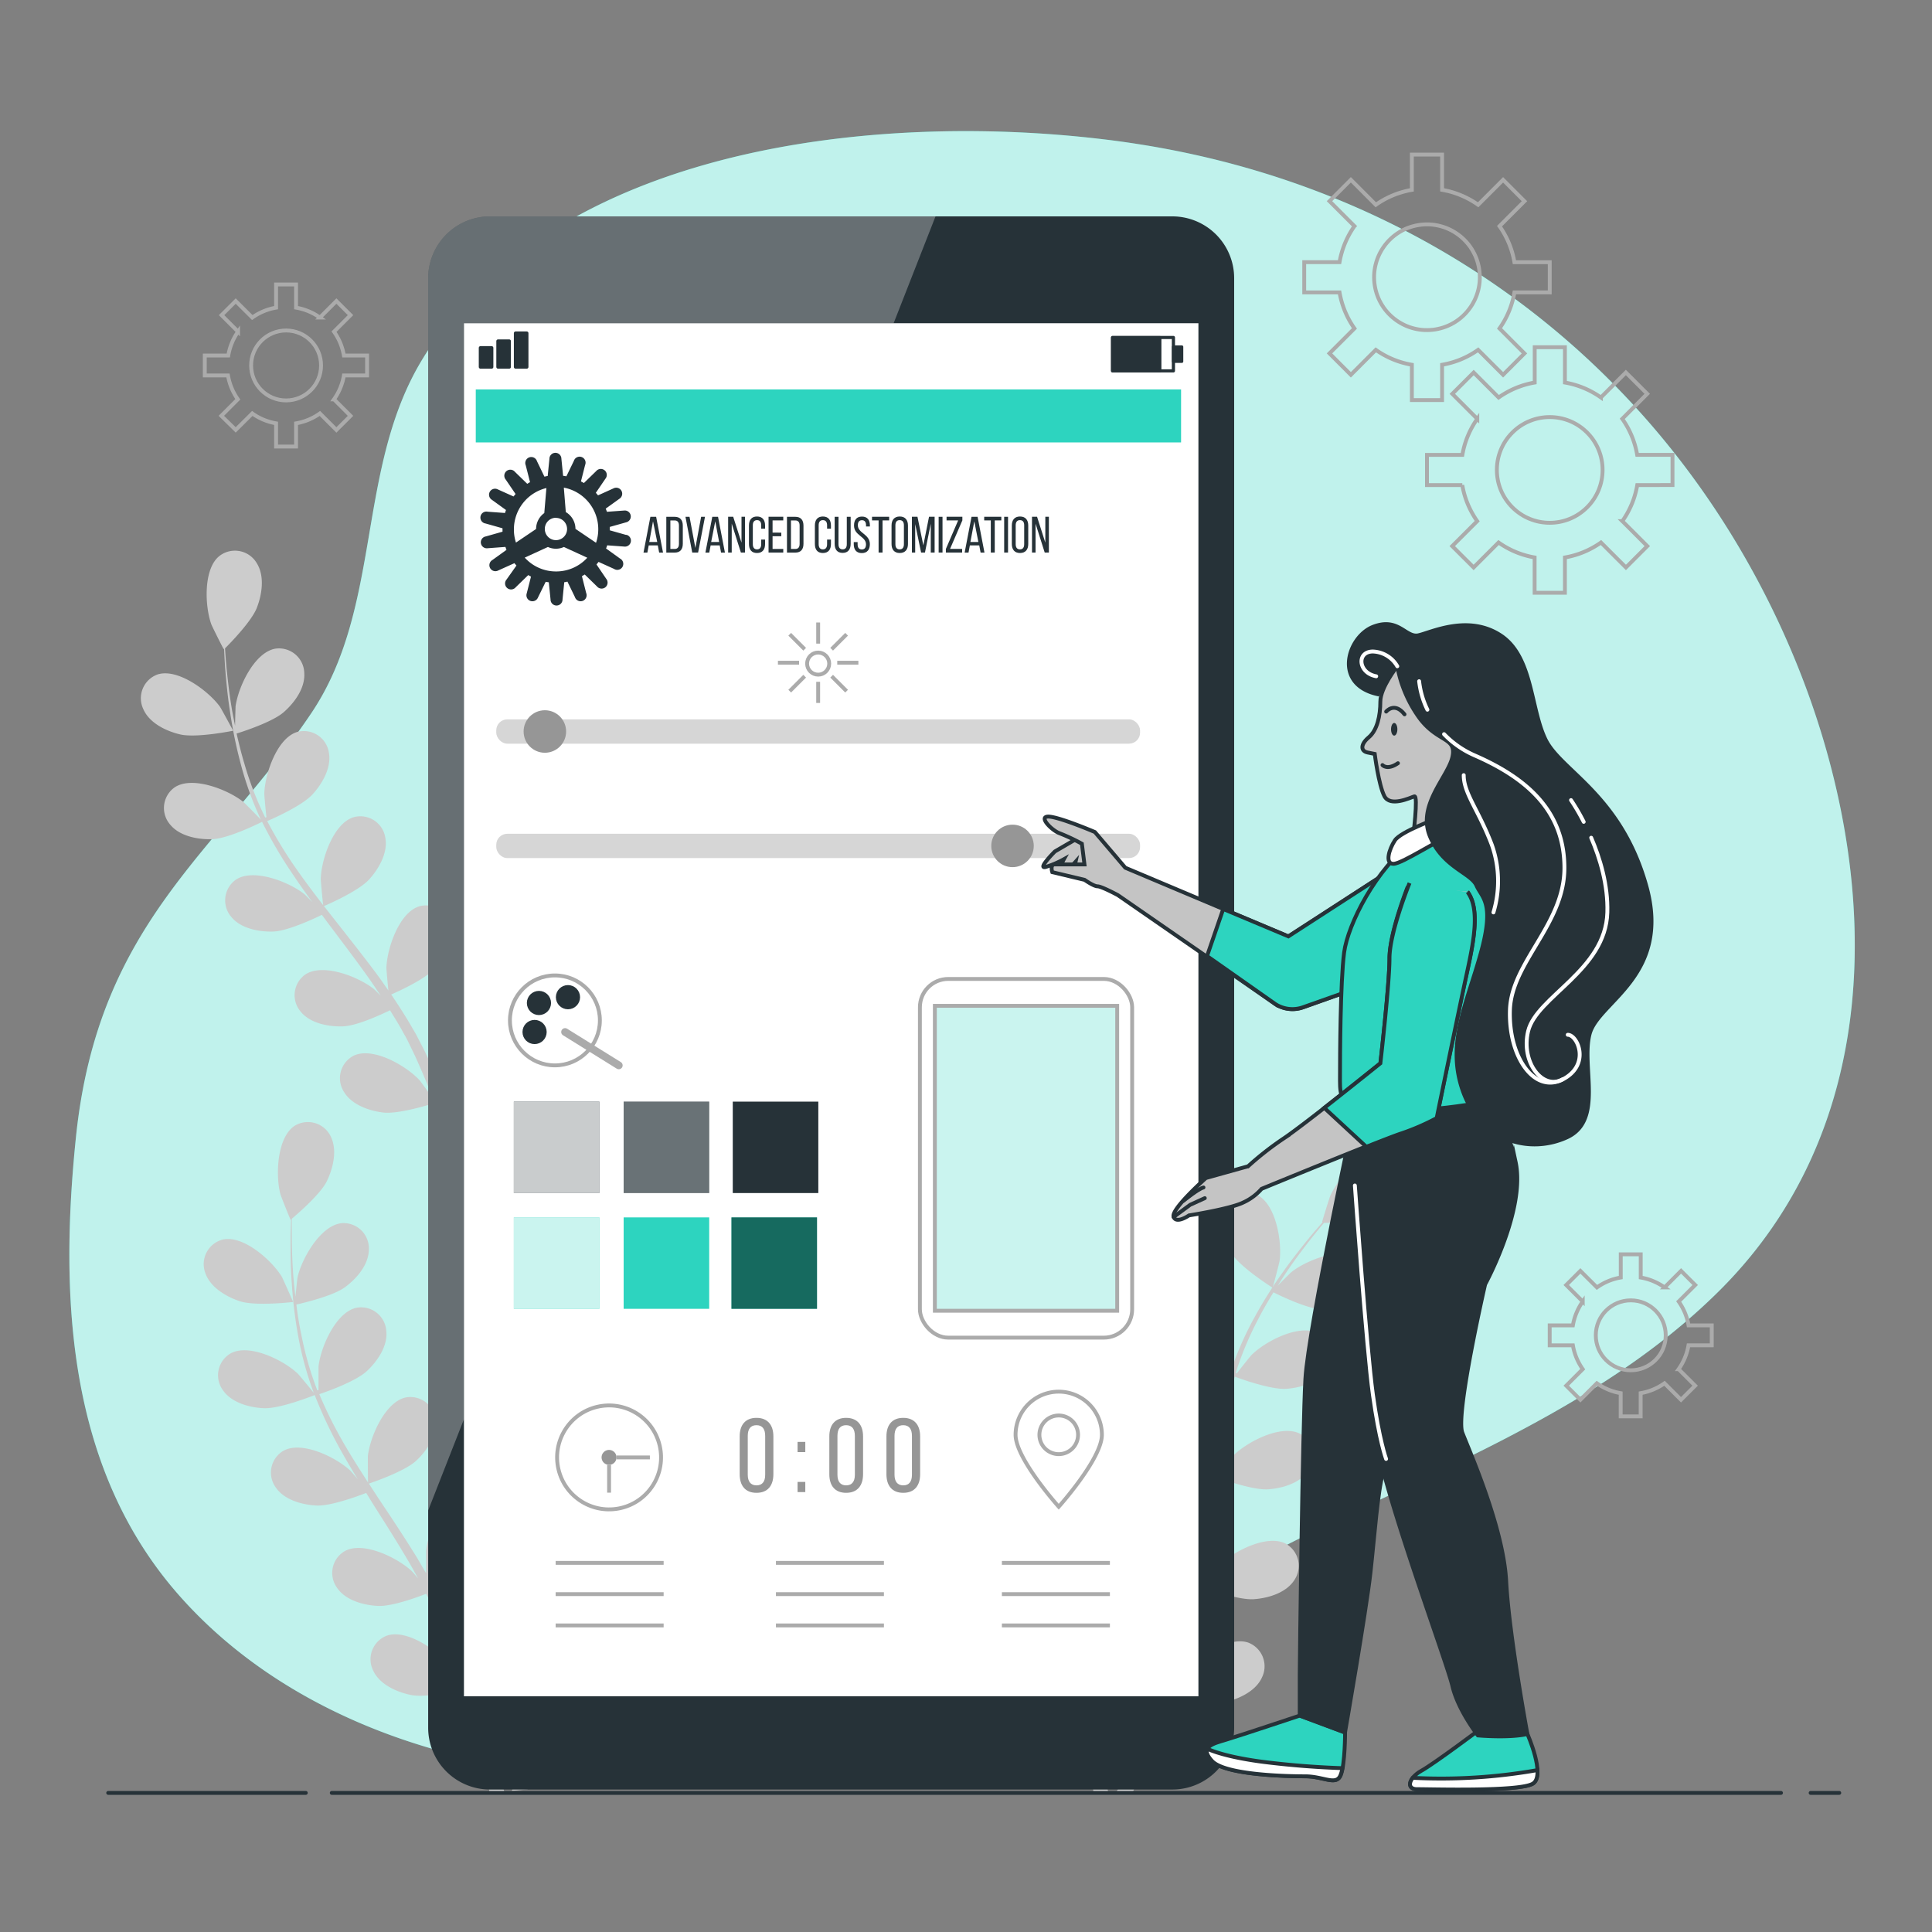 <svg xmlns="http://www.w3.org/2000/svg" viewBox="0 0 500 500"><rect x="0" y="0" width="500" height="500" fill="#808080" stroke="none"/><g id="freepik--background-simple--inject-518"><path d="M468,179.65a225.58,225.58,0,0,0-9.61-22.59C426.69,92.58,367.69,48.86,295.06,37.37q-4.69-.75-9.42-1.31c-59.28-7.13-142.27,1.76-176.11,56.56-17.57,28.46-10.36,64.35-29,92C56.4,220.51,25.38,238.44,19.64,294.45c-4.23,41.21-2.26,85.75,26.88,118.62,34.34,38.75,93.27,52.09,143.61,44.65,48.86-7.21,92.6-31.34,135.33-54,40.56-21.51,87-37.13,119.82-70C486.72,292.19,486.69,231.48,468,179.65Z" style="fill:#2DD4BF"></path><path d="M468,179.65a225.58,225.58,0,0,0-9.61-22.59C426.69,92.58,367.69,48.86,295.06,37.37q-4.69-.75-9.42-1.31c-59.28-7.13-142.27,1.76-176.11,56.56-17.57,28.46-10.36,64.35-29,92C56.4,220.51,25.38,238.44,19.64,294.45c-4.23,41.21-2.26,85.75,26.88,118.62,34.34,38.75,93.27,52.09,143.61,44.65,48.86-7.21,92.6-31.34,135.33-54,40.56-21.51,87-37.13,119.82-70C486.72,292.19,486.69,231.48,468,179.65Z" style="fill:#fff;opacity:0.7"></path></g><g id="freepik--Plants--inject-518"><path d="M46.6,190.06c4.22,1,13.74-.95,13.75-.95s-3.19-5.89-3.44-6.23c-2.9-4-10.85-10-16.11-8.34a6.55,6.55,0,0,0-3.7,9C38.67,187.14,43,189.21,46.6,190.06Z" style="fill:#ccc"></path><path d="M143.67,174.6c.09,0,.58-6.67.56-7.1-.2-4.94-3.5-14.36-8.83-15.83a6.55,6.55,0,0,0-8.07,5.47c-.66,3.85,1.82,8,4.34,10.67C134.64,171,143.66,174.6,143.67,174.6Z" style="fill:#ccc"></path><path d="M165.9,134.78c-5.52.4-10.6,9-11.78,13.79-.1.41-.93,7.08-.83,7.07l.11,0c-.81,1.35-1.67,2.81-2.57,4.42-1.65,3-3.48,6.38-5.22,10.2a116.34,116.34,0,0,0-5.05,12.6A85.64,85.64,0,0,0,137,197.59c0,.06,0,.12,0,.18-.26-1.6-1.14-6.05-1.25-6.38-1.5-4.71-7.17-12.93-12.7-12.95a6.56,6.56,0,0,0-6.34,7.42c.39,3.88,3.86,7.21,7,9.14,3.55,2.18,12.51,3.28,13.22,3.36a116.85,116.85,0,0,0-.89,15.45c0,3,.11,6,.25,9.07-.27-1.38-.52-2.61-.57-2.77-1.5-4.71-7.17-12.93-12.71-12.94a6.54,6.54,0,0,0-6.33,7.41c.38,3.89,3.86,7.22,7,9.14s10.81,3.05,12.83,3.31c.07,1.17.12,2.33.19,3.49.34,5.59.71,11.16.9,16.63.06,1.93.06,3.83.06,5.74-.24-1.22-.45-2.25-.5-2.4-1.5-4.71-7.17-12.93-12.71-13A6.56,6.56,0,0,0,118.1,245c.38,3.88,3.86,7.21,7,9.14s10.07,2.94,12.47,3.26c-.06,1.95-.11,3.9-.25,5.79-.13,1.29-.16,2.53-.36,3.82s-.34,2.54-.5,3.79c-.41,2.4-.82,4.87-1.28,7.2-.31,1.62-.63,3.16-.95,4.71,0-1.92-.21-5.68-.26-6a25.33,25.33,0,0,0-5.57-11.56,6.93,6.93,0,0,0-.35-1.41,6.55,6.55,0,0,0-8.87-4c-5,2.36-6.67,12.2-6,17.11,0,.28.79,3.38,1.3,5.32-.47-1.1-.92-2.17-1.42-3.29-1-2.23-2-4.42-3.12-6.79l-1.75-3.4c-.55-1.15-1.29-2.29-1.94-3.45-1.55-2.65-3.26-5.27-5-7.87,2-.86,8.82-4,11.31-6.75s4.88-6.91,4.15-10.75a6.54,6.54,0,0,0-8.15-5.33c-5.31,1.57-8.44,11.05-8.56,16,0,.31.31,3.86.52,5.81-1.08-1.55-2.15-3.11-3.3-4.64-3.31-4.43-6.79-8.82-10.24-13.21-1.06-1.34-2.1-2.69-3.15-4,.7-.3,9-3.87,11.74-6.94,2.48-2.74,4.88-6.91,4.15-10.75a6.54,6.54,0,0,0-8.16-5.33c-5.3,1.57-8.43,11-8.55,16,0,.37.45,5.48.63,6.78-2.3-3-4.57-6-6.68-9a114.34,114.34,0,0,1-7.81-12.76c.32-.14,9-3.82,11.81-7,2.48-2.73,4.88-6.91,4.15-10.75a6.55,6.55,0,0,0-8.16-5.33c-5.3,1.57-8.43,11-8.55,16,0,.33.34,4.23.55,6.07l-.31.09a84.11,84.11,0,0,1-5.41-14c-.8-2.65-1.41-5.22-2-7.74,1.68-.52,9.32-3,12.21-5.54s5.6-6.33,5.3-10.23a6.54,6.54,0,0,0-7.52-6.19c-5.45,1-9.6,10-10.26,14.95,0,.27-.1,3-.12,5-.22-1.14-.48-2.32-.67-3.41-.74-4.12-1.17-7.94-1.52-11.32-.18-1.93-.31-3.68-.41-5.31,1.38-1.37,6.87-7,8.23-10.49s2.06-8.2,0-11.52a6.55,6.55,0,0,0-9.54-2C52.54,147,53,157,54.71,161.63c.15.4,3.13,6.43,3.2,6.35l.08-.08c.07,1.58.16,3.26.29,5.11.28,3.39.62,7.23,1.28,11.38a117.27,117.27,0,0,0,2.74,13.3A85.16,85.16,0,0,0,67.45,212l.09.16c-1.1-1.19-4.29-4.41-4.57-4.63-3.85-3.1-13.11-6.82-17.73-3.79a6.54,6.54,0,0,0-1.19,9.68c2.46,3,7.2,3.89,10.88,3.76,4.17-.14,12.25-4.17,12.89-4.49A114.93,114.93,0,0,0,75.59,226c1.67,2.51,3.43,5,5.22,7.43-1-1-1.87-1.88-2-2-3.85-3.1-13.11-6.83-17.74-3.79a6.56,6.56,0,0,0-1.19,9.68c2.46,3,7.2,3.89,10.89,3.76s10.7-3.42,12.53-4.32c.7.93,1.38,1.88,2.09,2.81,3.36,4.47,6.74,8.91,9.91,13.37,1.12,1.58,2.17,3.16,3.22,4.75-.87-.89-1.62-1.62-1.74-1.72-3.85-3.1-13.11-6.83-17.74-3.79a6.55,6.55,0,0,0-1.19,9.67c2.46,3,7.2,3.9,10.89,3.77s10-3.11,12.2-4.16c1,1.65,2.06,3.31,3,5,.61,1.15,1.27,2.2,1.81,3.38l1.67,3.44c1,2.23,2,4.52,2.91,6.71.64,1.53,1.22,3,1.81,4.46-1.1-1.58-3.31-4.62-3.53-4.86-3.33-3.64-11.92-8.73-17-6.42A6.55,6.55,0,0,0,89,282.55c2,3.37,6.53,4.94,10.2,5.37,4,.47,12.3-2.14,13.34-2.47,1,2.44,1.88,4.82,2.71,7.08,2.87,7.75,5,14.32,6.38,19l3.69-.67c0-.11-.06-.2-.1-.31-1.53-4.67-3.81-11.32-6.91-19.16-1-2.48-2.06-5.11-3.2-7.8a70.53,70.53,0,0,0,6.81-4.85c3.34,2.51,11.12,4.74,12.13,5-.54,2.56-1.09,5.05-1.64,7.4-1.89,8-3.76,14.68-5.15,19.34l4-.74c1.24-4.59,2.77-10.69,4.3-17.89.55-2.6,1.1-5.4,1.63-8.27,1.06,0,9.75.21,13.5-1.39,3.4-1.44,7.32-4.22,8.27-8a6.55,6.55,0,0,0-5.17-8.26c-5.48-.8-12.29,6.49-14.47,10.93-.13.26-1.2,3.26-1.85,5.16.21-1.17.43-2.31.63-3.53.41-2.39.76-4.79,1.14-7.38.14-1.25.28-2.52.42-3.8s.19-2.62.29-3.95c.16-3.07.18-6.2.13-9.34,2.1.36,9.57,1.52,13.16.61s7.88-3.07,9.39-6.68A6.56,6.56,0,0,0,158.8,239c-5.29-1.61-13.13,4.57-16,8.62-.17.25-1.87,3.39-2.77,5.14,0-1.9-.08-3.79-.19-5.7-.31-5.52-.8-11.1-1.26-16.67-.14-1.7-.26-3.4-.39-5.1.74.13,9.59,1.71,13.62.68,3.58-.91,7.88-3.07,9.39-6.67a6.55,6.55,0,0,0-3.86-8.95c-5.3-1.61-13.14,4.56-16,8.62-.21.31-2.65,4.83-3.21,6-.28-3.75-.53-7.49-.62-11.19a115.08,115.08,0,0,1,.53-14.95c.34.07,9.57,1.75,13.69.7,3.58-.91,7.88-3.07,9.4-6.67a6.55,6.55,0,0,0-3.87-9c-5.29-1.62-13.13,4.56-16,8.62-.19.27-2,3.71-2.9,5.36l-.3-.09a83.68,83.68,0,0,1,3.23-14.69c.8-2.65,1.71-5.14,2.65-7.54,1.69.49,9.42,2.65,13.23,2.12,3.66-.52,8.17-2.19,10.07-5.6a6.54,6.54,0,0,0-2.86-9.32c-5.08-2.19-13.55,3.09-16.8,6.81-.18.2-1.75,2.46-2.87,4.12.44-1.08.88-2.2,1.32-3.22,1.65-3.85,3.41-7.26,5-10.28.91-1.71,1.77-3.23,2.59-4.65,1.9-.38,9.56-2,12.65-4.21s6.24-5.7,6.35-9.61A6.55,6.55,0,0,0,165.9,134.78Z" style="fill:#ccc"></path><path d="M231.06,331.11c4,1.74,13.69,1.52,13.7,1.52s-2.09-6.36-2.27-6.75c-2.14-4.46-8.88-11.82-14.36-11.08a6.56,6.56,0,0,0-5.26,8.21C223.78,326.81,227.68,329.63,231.06,331.11Z" style="fill:#ccc"></path><path d="M329.33,333.25c.08.05,1.76-6.46,1.82-6.88.69-4.9-.88-14.76-5.86-17.16a6.54,6.54,0,0,0-8.91,3.94c-1.34,3.67.36,8.18,2.36,11.28C321.1,328.07,329.32,333.24,329.33,333.25Z" style="fill:#ccc"></path><path d="M358.32,298c-5.5-.59-12,6.95-14.05,11.47-.17.39-2.19,6.8-2.09,6.8h.12c-1,1.18-2.14,2.46-3.32,3.88-2.15,2.65-4.56,5.66-7,9.11a115.22,115.22,0,0,0-7.22,11.49,85.79,85.79,0,0,0-6.16,13.88c0,.06,0,.12-.05.18,0-1.62,0-6.16-.09-6.51-.64-4.9-4.75-14-10.19-15a6.54,6.54,0,0,0-7.55,6.16c-.32,3.89,2.5,7.79,5.26,10.25,3.1,2.77,11.72,5.46,12.41,5.67a115.47,115.47,0,0,0-3.65,15c-.52,3-1,6-1.37,9,0-1.41-.05-2.66-.07-2.83-.64-4.91-4.74-14-10.19-15a6.55,6.55,0,0,0-7.55,6.16c-.32,3.9,2.5,7.79,5.26,10.25s10.09,4.94,12,5.55c-.14,1.16-.29,2.32-.43,3.47-.67,5.56-1.3,11.1-2.1,16.52-.28,1.91-.62,3.79-1,5.66,0-1.25,0-2.3-.06-2.45-.64-4.91-4.75-14-10.19-15a6.56,6.56,0,0,0-7.56,6.16c-.31,3.89,2.51,7.79,5.26,10.25s9.39,4.69,11.69,5.44c-.4,1.91-.8,3.82-1.28,5.65-.36,1.24-.61,2.46-1,3.69s-.78,2.44-1.17,3.64c-.83,2.29-1.68,4.65-2.54,6.86-.59,1.54-1.19,3-1.78,4.47.3-1.9.81-5.63.82-5.95a25.49,25.49,0,0,0-3.41-12.37,8.83,8.83,0,0,0-.09-1.45,6.55,6.55,0,0,0-8-5.55c-5.35,1.42-8.74,10.81-9,15.74,0,.29.18,3.47.33,5.47-.27-1.16-.52-2.29-.81-3.49-.56-2.36-1.19-4.71-1.86-7.23-.36-1.21-.73-2.43-1.1-3.66s-.87-2.48-1.3-3.74c-1.05-2.89-2.27-5.77-3.55-8.65,2.07-.49,9.39-2.36,12.34-4.62s6-5.92,6-9.83a6.54,6.54,0,0,0-7.07-6.7c-5.5.59-10.28,9.36-11.28,14.2-.06.3-.39,3.86-.53,5.81-.78-1.72-1.56-3.44-2.41-5.16-2.46-5-5.1-9.89-7.72-14.82-.8-1.52-1.58-3-2.37-4.55.74-.17,9.5-2.2,12.79-4.73,2.93-2.24,6-5.92,6-9.83a6.55,6.55,0,0,0-7.08-6.7c-5.5.6-10.27,9.36-11.27,14.2-.08.37-.54,5.48-.59,6.79-1.74-3.34-3.43-6.68-5-10a115.37,115.37,0,0,1-5.4-14c.34-.08,9.49-2.16,12.86-4.75,2.93-2.25,6-5.92,6-9.83A6.55,6.55,0,0,0,261,335.8c-5.51.6-10.28,9.37-11.28,14.21-.07.32-.42,4.21-.55,6.07l-.31,0A84.34,84.34,0,0,1,246,341.33c-.3-2.75-.45-5.39-.53-8,1.75-.21,9.71-1.27,13-3.26s6.65-5.23,7.05-9.12a6.55,6.55,0,0,0-6.29-7.44c-5.54,0-11.25,8.18-12.77,12.88-.09.26-.64,2.95-1,4.92,0-1.17,0-2.37,0-3.48,0-4.19.27-8,.53-11.41.17-1.93.36-3.67.55-5.29,1.6-1.11,8-5.62,10-8.85S260,294.6,258.54,291a6.55,6.55,0,0,0-9-3.7c-4.92,2.54-6.21,12.44-5.39,17.31.07.42,1.92,6.88,2,6.83l.09-.07c-.21,1.56-.43,3.24-.62,5.07-.34,3.4-.69,7.23-.79,11.44a114.81,114.81,0,0,0,.33,13.57,84.5,84.5,0,0,0,2.51,15l.06.18c-.87-1.37-3.44-5.11-3.67-5.38-3.23-3.74-11.68-9.06-16.77-6.89a6.54,6.54,0,0,0-2.9,9.3c1.88,3.42,6.38,5.12,10,5.65,4.12.6,12.79-1.91,13.48-2.12a114,114,0,0,0,5.25,14.55c1.2,2.76,2.48,5.51,3.81,8.24-.79-1.15-1.51-2.18-1.62-2.32-3.24-3.74-11.68-9.06-16.78-6.89a6.55,6.55,0,0,0-2.9,9.3c1.88,3.43,6.39,5.12,10,5.65s11.14-1.45,13.1-2l1.55,3.14c2.51,5,5,10,7.37,14.93.82,1.75,1.57,3.5,2.32,5.25-.71-1-1.31-1.89-1.41-2-3.24-3.74-11.68-9.06-16.77-6.9a6.55,6.55,0,0,0-2.91,9.31c1.89,3.42,6.39,5.11,10,5.65s10.42-1.27,12.75-1.92c.72,1.82,1.44,3.63,2.05,5.42.39,1.24.85,2.4,1.17,3.65s.69,2.47,1,3.69c.57,2.36,1.17,4.8,1.66,7.12.36,1.61.67,3.15,1,4.71-.8-1.75-2.43-5.14-2.6-5.41-2.63-4.18-10.17-10.72-15.54-9.36a6.56,6.56,0,0,0-4.28,8.76c1.35,3.67,5.54,6,9.07,7.11,3.89,1.18,12.5.1,13.57,0,.51,2.57,1,5.07,1.4,7.44,1.44,8.15,2.33,15,2.89,19.81h3.75c0-.11,0-.21,0-.32-.67-4.88-1.73-11.82-3.37-20.09-.51-2.61-1.12-5.39-1.76-8.24a70.9,70.9,0,0,0,7.57-3.56c2.83,3.07,10.09,6.66,11,7.11-1,2.43-2,4.78-2.94,7-3.29,7.58-6.32,13.78-8.52,18.11H293c2-4.3,4.64-10,7.43-16.83,1-2.47,2-5.12,3.08-7.85,1,.22,9.56,1.95,13.53,1.05,3.6-.81,8-2.85,9.57-6.41a6.55,6.55,0,0,0-3.61-9c-5.25-1.76-13.26,4.19-16.19,8.17-.17.24-1.77,3-2.75,4.75.42-1.12.84-2.2,1.25-3.36.84-2.28,1.61-4.59,2.45-7.06.36-1.21.72-2.43,1.09-3.66s.65-2.55,1-3.84c.71-3,1.29-6.06,1.8-9.17,2,.73,9.14,3.21,12.84,2.95s8.3-1.61,10.44-4.88a6.56,6.56,0,0,0-2.21-9.5c-4.92-2.54-13.73,2.14-17.24,5.63-.22.22-2.45,3-3.64,4.55.29-1.87.59-3.73.83-5.63.68-5.49,1.2-11.07,1.74-16.63.16-1.7.35-3.4.53-5.09.71.26,9.13,3.4,13.27,3.11,3.69-.26,8.31-1.61,10.44-4.89a6.55,6.55,0,0,0-2.2-9.49c-4.92-2.54-13.74,2.14-17.24,5.62-.27.27-3.47,4.28-4.24,5.34.4-3.74.82-7.46,1.39-11.12a115.58,115.58,0,0,1,3.2-14.61c.33.12,9.1,3.44,13.35,3.14,3.68-.26,8.3-1.61,10.43-4.89a6.54,6.54,0,0,0-2.2-9.49c-4.92-2.54-13.74,2.14-17.24,5.62-.23.23-2.68,3.28-3.81,4.76l-.28-.14a84.5,84.5,0,0,1,5.81-13.88c1.26-2.46,2.6-4.75,3.95-6.94,1.57.78,8.79,4.29,12.64,4.44,3.69.15,8.43-.69,10.91-3.71a6.55,6.55,0,0,0-1.14-9.68c-4.62-3.06-13.89.62-17.76,3.7-.21.17-2.16,2.11-3.56,3.54.63-1,1.26-2,1.88-2.93,2.31-3.49,4.65-6.54,6.74-9.22,1.2-1.52,2.31-2.87,3.37-4.12,1.95,0,9.78-.27,13.2-1.88s7.16-4.49,8-8.31A6.55,6.55,0,0,0,358.32,298Z" style="fill:#ccc"></path><path d="M62.09,336.76c4.12,1.34,13.77.19,13.78.19s-2.7-6.13-2.92-6.5c-2.55-4.23-10-10.91-15.36-9.64a6.56,6.56,0,0,0-4.44,8.68C54.43,333.18,58.58,335.61,62.09,336.76Z" style="fill:#ccc"></path><path d="M160.1,329.4c.09.05,1.14-6.6,1.16-7,.2-4.94-2.3-14.6-7.5-16.52a6.56,6.56,0,0,0-8.49,4.79c-1,3.78,1.15,8.1,3.44,11C151.41,325,160.1,329.4,160.1,329.4Z" style="fill:#ccc"></path><path d="M185.56,291.56c-5.53-.06-11.31,8.08-12.88,12.77-.13.4-1.52,7-1.42,7h.12c-.92,1.28-1.9,2.66-2.93,4.19-1.89,2.84-4,6.06-6,9.73a117.32,117.32,0,0,0-6.07,12.14,84,84,0,0,0-4.8,14.41l0,.18c-.13-1.62-.64-6.13-.72-6.47-1.11-4.82-6.07-13.47-11.59-14a6.55,6.55,0,0,0-6.92,6.86c.06,3.91,3.24,7.51,6.22,9.7,3.36,2.46,12.2,4.3,12.9,4.44a116,116,0,0,0-2.17,15.32c-.24,3-.39,6-.5,9.06-.16-1.39-.31-2.64-.35-2.81-1.1-4.82-6.07-13.48-11.58-13.95a6.55,6.55,0,0,0-6.93,6.86c.06,3.91,3.25,7.51,6.22,9.7s10.53,3.93,12.52,4.36c0,1.16-.07,2.33-.1,3.49-.12,5.6-.22,11.18-.49,16.65-.09,1.93-.25,3.82-.41,5.72-.14-1.24-.27-2.28-.3-2.44-1.11-4.81-6.08-13.47-11.59-14a6.55,6.55,0,0,0-6.92,6.86c.05,3.91,3.24,7.52,6.22,9.7s9.79,3.76,12.16,4.28c-.22,1.94-.44,3.88-.73,5.75-.24,1.27-.37,2.51-.68,3.78s-.54,2.5-.81,3.73c-.61,2.36-1.22,4.79-1.87,7.07-.44,1.59-.89,3.1-1.34,4.62.12-1.92.26-5.68.24-6a25.43,25.43,0,0,0-4.59-12,7.75,7.75,0,0,0-.23-1.43,6.56,6.56,0,0,0-8.51-4.76c-5.19,1.93-7.66,11.61-7.43,16.54,0,.29.51,3.44.85,5.42-.38-1.13-.73-2.24-1.14-3.4-.78-2.3-1.64-4.57-2.55-7l-1.45-3.54c-.46-1.19-1.1-2.39-1.65-3.59-1.33-2.78-2.81-5.53-4.37-8.27,2-.69,9.12-3.26,11.83-5.79s5.44-6.48,5-10.36a6.54,6.54,0,0,0-7.69-6c-5.41,1.12-9.32,10.31-9.85,15.22,0,.31,0,3.88,0,5.84-1-1.64-1.89-3.28-2.91-4.9-2.92-4.7-6-9.36-9.11-14-.94-1.42-1.87-2.86-2.8-4.29.72-.24,9.24-3.11,12.28-5.94,2.69-2.52,5.43-6.48,5-10.36a6.56,6.56,0,0,0-7.69-6c-5.42,1.13-9.33,10.32-9.85,15.23,0,.37,0,5.5.06,6.81-2-3.15-4.06-6.31-5.91-9.51a114.51,114.51,0,0,1-6.72-13.37c.33-.11,9.24-3.06,12.34-6,2.7-2.52,5.44-6.48,5-10.37a6.54,6.54,0,0,0-7.68-6c-5.42,1.13-9.33,10.31-9.86,15.23,0,.32,0,4.23,0,6.09l-.31.07A84.67,84.67,0,0,1,78,345.49c-.58-2.71-1-5.33-1.3-7.88,1.72-.38,9.53-2.21,12.62-4.51s6.11-5.84,6.14-9.75a6.55,6.55,0,0,0-7-6.8c-5.51.53-10.4,9.23-11.46,14.05-.06.26-.35,3-.54,5-.13-1.15-.28-2.34-.38-3.45-.4-4.17-.51-8-.57-11.41,0-1.94,0-3.69,0-5.32C77,314.16,83,309,84.61,305.64s2.73-8,1-11.49a6.55,6.55,0,0,0-9.33-2.81c-4.65,3-5,13-3.7,17.75.11.41,2.58,6.67,2.66,6.6l.09-.07c-.06,1.57-.11,3.26-.13,5.11,0,3.41,0,7.26.32,11.45a118.48,118.48,0,0,0,1.63,13.48,85.14,85.14,0,0,0,4,14.66c0,.06,0,.11.07.17-1-1.28-3.91-4.76-4.16-5-3.58-3.41-12.5-7.89-17.36-5.24a6.54,6.54,0,0,0-2,9.54c2.2,3.23,6.85,4.48,10.53,4.65,4.16.2,12.55-3.14,13.22-3.4A117.33,117.33,0,0,0,88,375c1.46,2.63,3,5.24,4.59,7.83-.9-1.07-1.71-2-1.84-2.15-3.58-3.41-12.5-7.89-17.36-5.24a6.54,6.54,0,0,0-2,9.54c2.2,3.22,6.85,4.47,10.54,4.65s10.94-2.52,12.84-3.26l1.85,3c3,4.73,6,9.44,8.77,14.15,1,1.66,1.9,3.33,2.82,5-.8-1-1.49-1.75-1.6-1.87-3.58-3.4-12.5-7.88-17.36-5.24a6.54,6.54,0,0,0-2,9.54c2.2,3.23,6.85,4.48,10.54,4.66s10.24-2.27,12.5-3.14c.89,1.74,1.78,3.48,2.56,5.2.51,1.19,1.08,2.3,1.52,3.52s.93,2.39,1.38,3.57c.79,2.29,1.63,4.66,2.34,6.92.51,1.57,1,3.08,1.44,4.59-1-1.66-2.92-4.88-3.11-5.13-3-3.91-11.16-9.69-16.37-7.81a6.54,6.54,0,0,0-3.41,9.13c1.69,3.52,6.09,5.46,9.71,6.2,4,.8,12.44-1.11,13.5-1.35.76,2.51,1.48,4.95,2.12,7.28,2.21,8,3.76,14.68,4.78,19.43l3.73-.36c0-.11,0-.21-.07-.32-1.14-4.78-2.86-11.6-5.29-19.66-.77-2.56-1.63-5.27-2.55-8a70.46,70.46,0,0,0,7.19-4.28c3.12,2.78,10.69,5.66,11.67,6-.75,2.51-1.5,4.95-2.25,7.24-2.55,7.86-5,14.32-6.73,18.85l4.1-.4c1.61-4.47,3.65-10.42,5.76-17.47.77-2.55,1.54-5.29,2.31-8.11,1.06.12,9.71,1,13.57-.26,3.51-1.16,7.65-3.6,8.91-7.3a6.55,6.55,0,0,0-4.47-8.66c-5.39-1.25-12.79,5.45-15.33,9.69-.15.25-1.47,3.15-2.27,5,.31-1.15.62-2.27.92-3.46.61-2.35,1.16-4.72,1.75-7.26.24-1.24.49-2.49.74-3.76s.4-2.59.61-3.91c.42-3.05.7-6.16.91-9.3,2.06.53,9.41,2.32,13.06,1.7s8.11-2.41,9.92-5.87a6.56,6.56,0,0,0-3.11-9.24c-5.14-2.05-13.47,3.46-16.62,7.26-.19.24-2.15,3.23-3.19,4.89.11-1.89.23-3.77.28-5.69.15-5.53.13-11.13.13-16.71,0-1.72,0-3.42,0-5.13.73.2,9.42,2.51,13.51,1.82,3.64-.61,8.11-2.41,9.92-5.87a6.56,6.56,0,0,0-3.11-9.24c-5.14-2.05-13.47,3.46-16.62,7.26-.24.29-3,4.59-3.7,5.72,0-3.76.1-7.5.32-11.19a114.35,114.35,0,0,1,1.76-14.86c.34.09,9.4,2.54,13.59,1.84,3.64-.62,8.11-2.41,9.92-5.87a6.56,6.56,0,0,0-3.11-9.24c-5.14-2.05-13.47,3.45-16.62,7.26-.21.25-2.34,3.52-3.33,5.11l-.29-.12a84.47,84.47,0,0,1,4.44-14.38c1-2.57,2.13-5,3.26-7.28,1.64.62,9.17,3.42,13,3.2,3.68-.21,8.32-1.5,10.49-4.75a6.54,6.54,0,0,0-2.07-9.52c-4.88-2.6-13.76,2-17.31,5.39-.2.19-2,2.31-3.2,3.87.53-1,1.05-2.11,1.58-3.1,2-3.69,4-6.95,5.82-9.83,1.05-1.62,2-3.07,3-4.42,1.93-.22,9.7-1.21,12.95-3.14s6.7-5.17,7.13-9.05A6.55,6.55,0,0,0,185.56,291.56Z" style="fill:#ccc"></path></g><g id="freepik--Graphics--inject-518"><circle cx="369.3" cy="71.77" r="13.68" transform="translate(-6.74 60.34) rotate(-9.26)" style="fill:none;stroke:#ababab;stroke-miterlimit:10"></circle><path d="M401.07,75.68V67.86h-9.14a22.71,22.71,0,0,0-3.86-9.33l6.46-6.46L389,46.54,382.54,53a22.86,22.86,0,0,0-9.33-3.87V40h-7.82v9.14A22.86,22.86,0,0,0,356.06,53l-6.46-6.47-5.53,5.53,6.46,6.46a23,23,0,0,0-3.86,9.33h-9.14v7.82h9.14A23,23,0,0,0,350.53,85l-6.46,6.46L349.6,97l6.46-6.46a22.71,22.71,0,0,0,9.33,3.86v9.14h7.82V94.4a22.71,22.71,0,0,0,9.33-3.86L389,97l5.53-5.53L388.07,85a22.71,22.71,0,0,0,3.86-9.33Z" style="fill:none;stroke:#ababab;stroke-miterlimit:10"></path><circle cx="401.07" cy="121.62" r="13.68" transform="translate(31.47 319.22) rotate(-45)" style="fill:none;stroke:#ababab;stroke-miterlimit:10"></circle><path d="M432.84,125.53v-7.82H423.7a22.81,22.81,0,0,0-3.86-9.32l6.46-6.47-5.53-5.52-6.46,6.46A22.86,22.86,0,0,0,405,99V89.86h-7.82V99a22.86,22.86,0,0,0-9.33,3.87l-6.46-6.46-5.53,5.52,6.46,6.47a22.81,22.81,0,0,0-3.86,9.32H369.3v7.82h9.14a22.85,22.85,0,0,0,3.86,9.33l-6.46,6.46,5.53,5.53,6.46-6.46a22.86,22.86,0,0,0,9.33,3.87v9.13H405v-9.13a22.86,22.86,0,0,0,9.33-3.87l6.46,6.46,5.53-5.53-6.46-6.46a22.85,22.85,0,0,0,3.86-9.33Z" style="fill:none;stroke:#ababab;stroke-miterlimit:10"></path><circle cx="74.04" cy="94.58" r="9.05" style="fill:none;stroke:#ababab;stroke-miterlimit:10"></circle><path d="M95,97.17V92H89a15.08,15.08,0,0,0-2.56-6.17l4.28-4.27-3.66-3.65-4.27,4.27a15.08,15.08,0,0,0-6.17-2.56v-6H71.45v6a15,15,0,0,0-6.16,2.56L61,77.91l-3.66,3.65,4.27,4.27A15.21,15.21,0,0,0,59.08,92H53v5.17h6a15.21,15.21,0,0,0,2.55,6.17l-4.27,4.27L61,111.26,65.29,107a15,15,0,0,0,6.16,2.56v6h5.17v-6A15.08,15.08,0,0,0,82.79,107l4.27,4.27,3.66-3.65-4.28-4.27A15.08,15.08,0,0,0,89,97.17Z" style="fill:none;stroke:#ababab;stroke-miterlimit:10"></path><circle cx="422.04" cy="345.58" r="9.05" style="fill:none;stroke:#ababab;stroke-miterlimit:10"></circle><path d="M443,348.17V343h-6a15.08,15.08,0,0,0-2.56-6.17l4.28-4.27-3.66-3.65-4.27,4.27a15.08,15.08,0,0,0-6.17-2.56v-6h-5.17v6a15,15,0,0,0-6.16,2.56L409,328.91l-3.66,3.65,4.27,4.27a15.21,15.21,0,0,0-2.55,6.17h-6v5.17h6a15.21,15.21,0,0,0,2.55,6.17l-4.27,4.27,3.66,3.65,4.27-4.27a15,15,0,0,0,6.16,2.56v6h5.17v-6a15.08,15.08,0,0,0,6.17-2.56l4.27,4.27,3.66-3.65-4.28-4.27a15.08,15.08,0,0,0,2.56-6.17Z" style="fill:none;stroke:#ababab;stroke-miterlimit:10"></path></g><g id="freepik--Device--inject-518"><rect x="114.43" y="75.48" width="199.35" height="369.27" style="fill:#fff"></rect><path d="M303.4,56H126.81a16,16,0,0,0-16,16V447.13a16,16,0,0,0,16,16H303.4a16,16,0,0,0,16-16V72A16,16,0,0,0,303.4,56Zm6.75,383H120.07V83.65H310.15Z" style="fill:#263238"></path><path d="M120.07,83.65h111.2L242.11,56H126.81a16,16,0,0,0-16,16v318.9l9.28-23.66Z" style="fill:#fff;opacity:0.3"></path><rect x="287.92" y="87.34" width="15.76" height="8.64" style="fill:none;stroke:#263238;stroke-linecap:round;stroke-linejoin:round;stroke-width:0.821px"></rect><rect x="287.92" y="87.34" width="12.29" height="8.64" style="fill:#263238;stroke:#263238;stroke-linecap:round;stroke-linejoin:round;stroke-width:0.725px"></rect><rect x="303.65" y="89.75" width="2.22" height="3.81" style="fill:#263238;stroke:#263238;stroke-linecap:round;stroke-linejoin:round;stroke-width:0.725px"></rect><rect x="124.35" y="90.02" width="2.89" height="4.95" style="fill:#263238;stroke:#263238;stroke-linecap:round;stroke-linejoin:round;stroke-width:0.883px"></rect><rect x="128.89" y="88.28" width="2.89" height="6.69" style="fill:#263238;stroke:#263238;stroke-linecap:round;stroke-linejoin:round;stroke-width:0.883px"></rect><rect x="133.43" y="86.22" width="2.89" height="8.75" style="fill:#263238;stroke:#263238;stroke-linecap:round;stroke-linejoin:round;stroke-width:0.883px"></rect><rect x="123.13" y="100.78" width="182.53" height="13.72" style="fill:#2DD4BF"></rect><path d="M162.08,138.45l-4.28-1.21c0-.1,0-.19,0-.29s0-.39,0-.58l4.23-1.19a1.55,1.55,0,0,0-.54-3.05l-4.42.32c-.09-.28-.2-.55-.31-.82l3.56-2.56a1.55,1.55,0,0,0-1.55-2.68l-4,1.81q-.27-.33-.57-.66l2.47-3.63a1.55,1.55,0,1,0-2.37-2l-3.19,3.1c-.25-.15-.5-.29-.76-.42l1.08-4.26a1.55,1.55,0,1,0-2.91-1.06l-1.94,4c-.28-.05-.56-.1-.85-.13l-.44-4.4a1.55,1.55,0,0,0-3.1,0l-.45,4.46c-.28,0-.56.1-.84.16l-1.93-4a1.55,1.55,0,1,0-2.91,1.06l1.11,4.36-.72.43-3.19-3.1a1.55,1.55,0,1,0-2.38,2l2.55,3.74c-.18.21-.36.42-.52.64l-4.09-1.84a1.55,1.55,0,0,0-1.55,2.68l3.68,2.66c-.09.25-.18.51-.26.77l-4.48-.33a1.55,1.55,0,1,0-.54,3.05l4.38,1.24V137c0,.2,0,.4,0,.6l-4.33,1.23a1.54,1.54,0,0,0-1.26,1.79,1.56,1.56,0,0,0,1.79,1.26l4.55-.34c.09.26.18.51.28.76l-3.65,2.63a1.55,1.55,0,0,0-.57,2.12h0a1.56,1.56,0,0,0,2.12.57l4.15-1.87c.17.21.35.41.53.61L131.08,150a1.55,1.55,0,0,0,2.37,2l3.26-3.17c.23.14.47.27.71.4l-1.11,4.36a1.55,1.55,0,0,0,2.91,1.06l2-4.08.81.13.45,4.46a1.55,1.55,0,0,0,3.1,0l.45-4.49c.28,0,.55-.09.82-.15l1.94,4a1.55,1.55,0,1,0,2.91-1.06l-1.1-4.35c.25-.13.49-.28.73-.43l3.18,3.1a1.55,1.55,0,1,0,2.37-2l-2.51-3.7q.28-.33.54-.66l4,1.81a1.55,1.55,0,1,0,1.55-2.68l-3.61-2.6c.11-.27.2-.54.29-.82l4.39.32a1.55,1.55,0,0,0,.54-3.05Zm-7.25-1.5a10.78,10.78,0,0,1-.58,3.52l-5.32-3.6a5.06,5.06,0,0,0-2.5-4.34l-.51-6.33A10.94,10.94,0,0,1,154.83,137Zm-11-2.92A2.88,2.88,0,1,1,141,136.9,2.87,2.87,0,0,1,143.84,134Zm-2.42-7.73-.55,6.48a5.07,5.07,0,0,0-2.12,4.12s0,0,0,0l-5.21,3.52A10.79,10.79,0,0,1,133,137,11,11,0,0,1,141.42,126.3Zm2.48,21.59a10.89,10.89,0,0,1-8.09-3.58l6-2.75a5,5,0,0,0,4.14,0l6.05,2.78A10.89,10.89,0,0,1,143.9,147.89Z" style="fill:#263238"></path><path d="M167.89,141.15l-.35,1.86h-1l1.78-9.26h1.49l1.78,9.26h-1l-.35-1.86Zm.14-.89h2.06L169,134.91Z" style="fill:#263238"></path><path d="M174.61,133.75c1.44,0,2.1.87,2.1,2.3v4.67c0,1.42-.66,2.29-2.1,2.29h-2.17v-9.26Zm0,8.32c.74,0,1.1-.46,1.1-1.31V136c0-.85-.36-1.31-1.11-1.31h-1.11v7.38Z" style="fill:#263238"></path><path d="M178.45,133.75l1.51,8.06,1.49-8.06h1L180.67,143h-1.52l-1.75-9.26Z" style="fill:#263238"></path><path d="M183.91,141.15l-.35,1.86h-1l1.78-9.26h1.49l1.78,9.26h-1l-.35-1.86Zm.14-.89h2.06l-1-5.35Z" style="fill:#263238"></path><path d="M189.37,143h-.93v-9.26h1.31l2.15,6.7v-6.7h.91V143h-1.07l-2.37-7.49Z" style="fill:#263238"></path><path d="M198,136v.83h-1v-.89c0-.83-.33-1.33-1.08-1.33s-1.09.5-1.09,1.33v4.9c0,.83.35,1.34,1.09,1.34s1.08-.51,1.08-1.34v-1.2h1v1.15c0,1.4-.66,2.33-2.09,2.33s-2.08-.93-2.08-2.33V136c0-1.41.66-2.33,2.08-2.33S198,134.58,198,136Z" style="fill:#263238"></path><path d="M202.2,137.85v.93h-2.26v3.29h2.77V143H198.9v-9.26h3.81v.94h-2.77v3.16Z" style="fill:#263238"></path><path d="M205.84,133.75c1.44,0,2.1.87,2.1,2.3v4.67c0,1.42-.66,2.29-2.1,2.29h-2.17v-9.26Zm0,8.32c.74,0,1.1-.46,1.1-1.31V136c0-.85-.36-1.31-1.12-1.31H204.7v7.38Z" style="fill:#263238"></path><path d="M215.05,136v.83h-1v-.89c0-.83-.34-1.33-1.09-1.33s-1.09.5-1.09,1.33v4.9c0,.83.35,1.34,1.09,1.34s1.09-.51,1.09-1.34v-1.2h1v1.15c0,1.4-.66,2.33-2.09,2.33s-2.07-.93-2.07-2.33V136c0-1.41.66-2.33,2.07-2.33S215.05,134.58,215.05,136Z" style="fill:#263238"></path><path d="M217,140.83c0,.83.33,1.34,1.08,1.34s1.07-.51,1.07-1.34v-7.08h1v7c0,1.4-.65,2.34-2.08,2.34s-2.06-.94-2.06-2.34v-7h1Z" style="fill:#263238"></path><path d="M225.13,136v.25h-1v-.3c0-.83-.32-1.32-1.06-1.32s-1.06.49-1.06,1.31c0,2.07,3.11,2.27,3.11,4.88,0,1.4-.67,2.32-2.09,2.32s-2.08-.92-2.08-2.32v-.53h1v.58c0,.84.35,1.33,1.09,1.33s1.08-.49,1.08-1.33c0-2.06-3.1-2.26-3.1-4.87,0-1.43.67-2.31,2.06-2.31S225.13,134.57,225.13,136Z" style="fill:#263238"></path><path d="M227.38,143v-8.32h-1.7v-.94h4.43v.94H228.4V143Z" style="fill:#263238"></path><path d="M230.73,136c0-1.42.7-2.33,2.12-2.33s2.13.91,2.13,2.33v4.79c0,1.4-.7,2.33-2.13,2.33s-2.12-.93-2.12-2.33Zm1,4.84c0,.85.36,1.34,1.1,1.34s1.1-.49,1.1-1.34v-4.9c0-.83-.35-1.33-1.1-1.33s-1.1.5-1.1,1.33Z" style="fill:#263238"></path><path d="M239.38,143h-1l-1.53-7.37V143H236v-9.26h1.44l1.52,7.4,1.47-7.4h1.45V143h-1v-7.45Z" style="fill:#263238"></path><path d="M243.92,133.75V143h-1v-9.26Z" style="fill:#263238"></path><path d="M249,143h-4.21v-.92l3.18-7.4h-3v-.94h4.09v.93l-3.19,7.39H249Z" style="fill:#263238"></path><path d="M251,141.15l-.35,1.86h-1l1.78-9.26H253l1.78,9.26h-1l-.35-1.86Zm.14-.89h2.06l-1.05-5.35Z" style="fill:#263238"></path><path d="M256.42,143v-8.32h-1.71v-.94h4.43v.94h-1.7V143Z" style="fill:#263238"></path><path d="M260.88,133.75V143h-1v-9.26Z" style="fill:#263238"></path><path d="M261.86,136c0-1.42.7-2.33,2.12-2.33s2.13.91,2.13,2.33v4.79c0,1.4-.7,2.33-2.13,2.33s-2.12-.93-2.12-2.33Zm1,4.84c0,.85.36,1.34,1.1,1.34s1.1-.49,1.1-1.34v-4.9c0-.83-.35-1.33-1.1-1.33s-1.1.5-1.1,1.33Z" style="fill:#263238"></path><path d="M268,143h-.92v-9.26h1.31l2.14,6.7v-6.7h.92V143h-1.08L268,135.52Z" style="fill:#263238"></path><rect x="128.43" y="186.17" width="166.62" height="6.29" rx="2.85" style="fill:#d6d6d6"></rect><circle cx="141.01" cy="189.31" r="5.5" style="fill:#969696"></circle><rect x="128.43" y="215.78" width="166.62" height="6.29" rx="2.85" style="fill:#d6d6d6"></rect><circle cx="262.04" cy="218.92" r="5.5" style="fill:#969696"></circle><rect x="161.4" y="315.06" width="22.14" height="23.66" style="fill:#2DD4BF"></rect><rect x="189.64" y="285.1" width="22.14" height="23.66" style="fill:#263238"></rect><rect x="161.4" y="285.1" width="22.14" height="23.66" style="fill:#263238"></rect><rect x="161.4" y="285.1" width="22.14" height="23.66" style="fill:#fff;opacity:0.31"></rect><rect x="189.3" y="315.06" width="22.14" height="23.66" style="fill:#2DD4BF"></rect><rect x="189.3" y="315.06" width="22.14" height="23.66" style="opacity:0.5"></rect><rect x="132.98" y="315.06" width="22.14" height="23.66" style="fill:#2DD4BF"></rect><rect x="132.98" y="315.06" width="22.14" height="23.66" style="fill:#fff;opacity:0.75"></rect><rect x="132.98" y="285.1" width="22.14" height="23.66" style="fill:#263238"></rect><rect x="132.98" y="285.1" width="22.14" height="23.66" style="fill:#fff;opacity:0.75"></rect><rect x="238.07" y="253.35" width="54.93" height="92.83" rx="7.33" style="fill:none;stroke:#ababab;stroke-miterlimit:10"></rect><rect x="241.94" y="260.31" width="47.19" height="78.91" style="fill:#2DD4BF"></rect><rect x="241.94" y="260.31" width="47.19" height="78.91" style="fill:#fff;opacity:0.75"></rect><rect x="241.94" y="260.31" width="47.19" height="78.91" style="fill:none;stroke:#ababab;stroke-miterlimit:10"></rect><circle cx="157.63" cy="377.18" r="13.45" transform="translate(-82.89 46.63) rotate(-13.36)" style="fill:none;stroke:#ababab;stroke-miterlimit:10"></circle><path d="M159.55,377.18a1.93,1.93,0,1,0-1.92,1.92A1.92,1.92,0,0,0,159.55,377.18Z" style="fill:#969696"></path><line x1="157.63" y1="379.1" x2="157.63" y2="386.3" style="fill:none;stroke:#ababab;stroke-miterlimit:10"></line><line x1="159.55" y1="377.18" x2="168.19" y2="377.18" style="fill:none;stroke:#ababab;stroke-miterlimit:10"></line><circle cx="143.61" cy="264.08" r="11.64" style="fill:none;stroke:#ababab;stroke-miterlimit:10"></circle><circle cx="138.35" cy="267.08" r="2.63" style="fill:#263238;stroke:#263238;stroke-miterlimit:10"></circle><circle cx="139.48" cy="259.57" r="2.63" style="fill:#263238;stroke:#263238;stroke-miterlimit:10"></circle><circle cx="146.99" cy="258.07" r="2.63" style="fill:#263238;stroke:#263238;stroke-miterlimit:10"></circle><line x1="146.24" y1="267.08" x2="160.14" y2="275.72" style="fill:none;stroke:#ababab;stroke-linecap:round;stroke-miterlimit:10;stroke-width:2px"></line><circle cx="211.74" cy="171.74" r="2.86" style="fill:none;stroke:#ababab;stroke-miterlimit:10"></circle><line x1="211.74" y1="161.1" x2="211.74" y2="166.57" style="fill:none;stroke:#ababab;stroke-miterlimit:10"></line><line x1="211.74" y1="176.45" x2="211.74" y2="181.92" style="fill:none;stroke:#ababab;stroke-miterlimit:10"></line><line x1="201.33" y1="171.51" x2="206.8" y2="171.51" style="fill:none;stroke:#ababab;stroke-miterlimit:10"></line><line x1="216.68" y1="171.51" x2="222.15" y2="171.51" style="fill:none;stroke:#ababab;stroke-miterlimit:10"></line><line x1="204.38" y1="178.87" x2="208.25" y2="175" style="fill:none;stroke:#ababab;stroke-miterlimit:10"></line><line x1="215.23" y1="168.02" x2="219.1" y2="164.15" style="fill:none;stroke:#ababab;stroke-miterlimit:10"></line><line x1="204.38" y1="164.15" x2="208.25" y2="168.02" style="fill:none;stroke:#ababab;stroke-miterlimit:10"></line><line x1="215.23" y1="175" x2="219.1" y2="178.87" style="fill:none;stroke:#ababab;stroke-miterlimit:10"></line><path d="M191.43,371.72c0-2.9,1.44-4.78,4.35-4.78s4.37,1.88,4.37,4.78v9.81c0,2.91-1.44,4.81-4.37,4.81s-4.35-1.9-4.35-4.81Zm2.09,9.95c0,1.71.74,2.74,2.26,2.74s2.25-1,2.25-2.74V371.61c0-1.74-.7-2.77-2.25-2.77s-2.26,1-2.26,2.77Z" style="fill:#969696"></path><path d="M208.41,373.16v2.64h-2v-2.64Zm0,10.36v2.63h-2v-2.63Z" style="fill:#969696"></path><path d="M214.63,371.72c0-2.9,1.44-4.78,4.35-4.78s4.38,1.88,4.38,4.78v9.81c0,2.91-1.45,4.81-4.38,4.81s-4.35-1.9-4.35-4.81Zm2.1,9.95c0,1.71.73,2.74,2.25,2.74s2.26-1,2.26-2.74V371.61c0-1.74-.71-2.77-2.26-2.77s-2.25,1-2.25,2.77Z" style="fill:#969696"></path><path d="M229.41,371.72c0-2.9,1.44-4.78,4.35-4.78s4.37,1.88,4.37,4.78v9.81c0,2.91-1.44,4.81-4.37,4.81s-4.35-1.9-4.35-4.81Zm2.09,9.95c0,1.71.74,2.74,2.26,2.74s2.25-1,2.25-2.74V371.61c0-1.74-.7-2.77-2.25-2.77s-2.26,1-2.26,2.77Z" style="fill:#969696"></path><line x1="143.8" y1="404.47" x2="171.75" y2="404.47" style="fill:none;stroke:#ababab;stroke-miterlimit:10"></line><line x1="143.8" y1="412.56" x2="171.75" y2="412.56" style="fill:none;stroke:#ababab;stroke-miterlimit:10"></line><line x1="143.8" y1="420.66" x2="171.75" y2="420.66" style="fill:none;stroke:#ababab;stroke-miterlimit:10"></line><line x1="200.81" y1="404.47" x2="228.76" y2="404.47" style="fill:none;stroke:#ababab;stroke-miterlimit:10"></line><line x1="200.81" y1="412.56" x2="228.76" y2="412.56" style="fill:none;stroke:#ababab;stroke-miterlimit:10"></line><line x1="200.81" y1="420.66" x2="228.76" y2="420.66" style="fill:none;stroke:#ababab;stroke-miterlimit:10"></line><line x1="259.29" y1="404.47" x2="287.24" y2="404.47" style="fill:none;stroke:#ababab;stroke-miterlimit:10"></line><line x1="259.29" y1="412.56" x2="287.24" y2="412.56" style="fill:none;stroke:#ababab;stroke-miterlimit:10"></line><line x1="259.29" y1="420.66" x2="287.24" y2="420.66" style="fill:none;stroke:#ababab;stroke-miterlimit:10"></line><path d="M285.17,371.33c0,6.16-11.17,18.61-11.17,18.61s-11.17-12.45-11.17-18.61a11.17,11.17,0,1,1,22.34,0Z" style="fill:none;stroke:#ababab;stroke-miterlimit:10"></path><path d="M279,371.33a5,5,0,1,1-5-5A5,5,0,0,1,279,371.33Z" style="fill:none;stroke:#ababab;stroke-miterlimit:10"></path></g><g id="freepik--Character--inject-518"><path d="M279.33,216.67,273,220.36s-4.69,4.68-2.34,4a24.62,24.62,0,0,0,4.68-2s-1.67,3-.67,3.35,3.69-2.68,3.69-2.68-.67,3,1,2.35,5-4.36,5-4.36S281.34,216.34,279.33,216.67Z" style="fill:#c4c4c4;stroke:#263238;stroke-miterlimit:10"></path><path d="M333.43,242.36l-42.2-17.79-7.88-9.24s-9.38-4-12.05-4,1,3.68,3,4.35a49.41,49.41,0,0,1,5.69,2.68l.67,5.35H273c-1.34,0-.67,2-.67,2l8.37,2s2.34,1.67,3.35,1.67,5.24,2.27,5.24,2.27l40.8,28.22a8.14,8.14,0,0,0,7.15.83L350,256.15,360.21,225Z" style="fill:#c4c4c4;stroke:#263238;stroke-miterlimit:10"></path><path d="M360.21,225l-26.78,17.33-16.86-7.08-4.19,12.18,17.68,12.42a8.14,8.14,0,0,0,7.15.83L350,256.15Z" style="fill:#2DD4BF;stroke:#263238;stroke-miterlimit:10"></path><path d="M336.37,444s-15.37,5.13-19,6.22-6.95,1.83-3.66,5.49,19.4,4,24.15,4,8.05,2.56,9.15-.37,1.1-11,1.1-11Z" style="fill:#2DD4BF;stroke:#263238;stroke-miterlimit:10"></path><path d="M347.43,457.6c-4.09-.13-11.82-.51-21-1.69-7.39-1-11.65-2.29-14-3.32-.34.73-.06,1.71,1.22,3.12,3.29,3.66,19.4,4,24.15,4s8.05,2.56,9.15-.37A10.08,10.08,0,0,0,347.43,457.6Z" style="fill:#fff;stroke:#263238;stroke-miterlimit:10"></path><path d="M382.85,447.66s-11.71,8.79-15,10.61-4,4.76-1.1,4.76,26.72.73,30-1.46-1.46-12.81-1.46-12.81S386.51,447.66,382.85,447.66Z" style="fill:#2DD4BF;stroke:#263238;stroke-miterlimit:10"></path><path d="M396.75,461.57c.94-.62,1.21-1.93,1.14-3.47a143.41,143.41,0,0,1-32.27,2c-1.18,1.5-.93,2.94,1.12,2.94C369.67,463,393.46,463.76,396.75,461.57Z" style="fill:#fff;stroke:#263238;stroke-miterlimit:10"></path><path d="M351.41,284.09s-12.85,59.61-13.58,72.79-1.46,73.22-1.46,76.51V444l11.71,4.39s5.49-31.5,6.59-41.38,1.83-20.86,3.29-26,4.39-26,5.49-30.37,2.89-18.27,2-43.3S354.49,277.94,351.41,284.09Z" style="fill:#263238;stroke:#263238;stroke-miterlimit:10"></path><path d="M349.22,279.26s.43,19.76.87,39.08a313.2,313.2,0,0,0,6.41,56.1c3.66,17.57,17.93,55.71,19.39,61.93s6.59,12.76,6.59,12.76,8,.73,12.81-.37c0,0-4.76-25.64-5.49-39.55s-9.52-33.67-11.35-38.43,5.9-38.39,5.9-38.39,10.54-19.32,7.9-31.62a39.82,39.82,0,0,0-10.1-19.32S355.8,285,349.22,279.26Z" style="fill:#263238;stroke:#263238;stroke-miterlimit:10"></path><path d="M350.64,306.8s3,42.14,4.66,54.1,3.42,16.67,3.42,16.67" style="fill:none;stroke:#fff;stroke-linecap:round;stroke-linejoin:round"></path><path d="M379.55,214.15s-4.39-3.29-13.9,3.66-16.82,21.38-17.79,28.67c-1,7.7-1.07,27.35-1.07,31.74s-.35,7.1,4.92,8.86,30-.7,33.47-2.46-2.21-7.7-1.48-15.75,6.27-22.61,5.9-34S381,215.61,379.55,214.15Z" style="fill:#2DD4BF;stroke:#263238;stroke-miterlimit:10"></path><path d="M361.62,172.43s-4.39,5.49-4.39,9.15-.81,7.41-3,9.24-2.11,3.57-.28,3.93l1.83.37s1,8,2.49,10.91,6.65.43,7.75.07-.36,10.61-.36,11.71,11-.37,12.44-.37.73-13.17,2.19-17.2,6.23-9.15.37-17.93S364.91,166.21,361.62,172.43Z" style="fill:#c4c4c4;stroke:#263238;stroke-miterlimit:10"></path><path d="M360,188.74c0,.91.37,1.64.82,1.64s.82-.73.82-1.64-.37-1.64-.82-1.64S360,187.83,360,188.74Z" style="fill:#263238"></path><path d="M357.79,198s1.19,1.43,4-.48" style="fill:none;stroke:#263238;stroke-linecap:round;stroke-linejoin:round"></path><path d="M358.74,184.16s2.14-2.62,4.75.71" style="fill:none;stroke:#263238;stroke-linecap:round;stroke-linejoin:round"></path><path d="M372,211.79s-9.49,3.41-11,5.69-2.66,6.08-.38,6.08,12.14-6.64,14.81-7.22S375.4,208.37,372,211.79Z" style="fill:#fff;stroke:#263238;stroke-miterlimit:10"></path><path d="M361.62,172.43A33,33,0,0,0,367.48,186c4.75,6.22,9.51,4.76,8.41,9.88s-9.15,12.44-5.85,20.5,10.61,9.51,12.07,12.8,4.76,4.4,1.1,17.57-9.15,23.79-4.39,36.23,17.2,15.74,26.72,11.35,3.66-18.3,5.85-26.72,21.23-15,14.64-38.43-22-29.64-26-37.69-3.3-21.59-11.71-27.08-17.94-.73-21.23,0-5.12-4.76-11.71-2.2-10.51,14.9,1.2,17.46C356.6,179.64,358.69,175,361.62,172.43Z" style="fill:#263238;stroke:#263238;stroke-miterlimit:10"></path><path d="M373.72,190a24.74,24.74,0,0,0,8.08,5.57c13.67,6,23.07,14.53,23.07,29.06S391.2,249,390.77,261.34s6.41,21.79,13.68,18,3.84-11.54,1.28-11.54" style="fill:none;stroke:#fff;stroke-linecap:round;stroke-linejoin:round"></path><path d="M367.27,176.3a22.3,22.3,0,0,0,2.14,7.37" style="fill:none;stroke:#fff;stroke-linecap:round;stroke-linejoin:round"></path><path d="M411.8,216.8c2.27,5.3,4.39,12.22,4.18,19.33-.42,15-18.37,21.79-20.51,30.76-1.92,8.07,3.85,15.39,9,12.4" style="fill:none;stroke:#fff;stroke-linecap:round;stroke-linejoin:round"></path><path d="M406.58,207.07a52.77,52.77,0,0,1,3.28,5.62" style="fill:none;stroke:#fff;stroke-linecap:round;stroke-linejoin:round"></path><path d="M386.5,236.13a28,28,0,0,0-.43-17.52c-3.42-9-7.26-13.25-7.26-18" style="fill:none;stroke:#fff;stroke-linecap:round;stroke-linejoin:round"></path><path d="M361.62,172.43a7.61,7.61,0,0,0-6.32-3.82c-4.27,0-3.84,5.56.86,6.41" style="fill:none;stroke:#fff;stroke-linecap:round;stroke-linejoin:round"></path><path d="M364.33,229.47S359.6,241.29,359.6,248s-2.36,27.18-2.36,27.18-18.52,15-24.82,19.31a80.53,80.53,0,0,0-9.46,7.38l-.11,0-10.76,3s-9,8-8.37,10,4-.33,4-.33,10.72-1.68,14.06-3.35a13.92,13.92,0,0,0,4.72-3.52s32.3-13.29,36.24-14.48a60.23,60.23,0,0,0,9.06-3.94s5.91-28.75,7.88-37.81c1.82-8.38,3.31-16.41.1-20.69" style="fill:#c4c4c4;stroke:#263238;stroke-miterlimit:10"></path><polyline points="303.72 314.96 308.01 311.8 311.8 310.08" style="fill:none;stroke:#263238;stroke-linecap:round;stroke-linejoin:round"></polyline><path d="M306.28,310.77s3.8-3.11,5.18-3.45" style="fill:none;stroke:#263238;stroke-linecap:round;stroke-linejoin:round"></path><path d="M364.79,228.53S359.6,241.29,359.6,248s-2.36,27.18-2.36,27.18-7.46,6-14.52,11.54l10.89,10.07c4.45-1.77,8-3.14,9.14-3.49a60.23,60.23,0,0,0,9.06-3.94s5.91-28.75,7.88-37.81c1.82-8.38,3.31-16.41.1-20.69" style="fill:#2DD4BF;stroke:#263238;stroke-miterlimit:10"></path></g><g id="freepik--Floor--inject-518"><line x1="468.59" y1="464" x2="476" y2="464" style="fill:none;stroke:#263238;stroke-linecap:round;stroke-linejoin:round"></line><line x1="85.86" y1="464" x2="460.92" y2="464" style="fill:none;stroke:#263238;stroke-linecap:round;stroke-linejoin:round"></line><line x1="28" y1="464" x2="79.14" y2="464" style="fill:none;stroke:#263238;stroke-linecap:round;stroke-linejoin:round"></line></g></svg>
